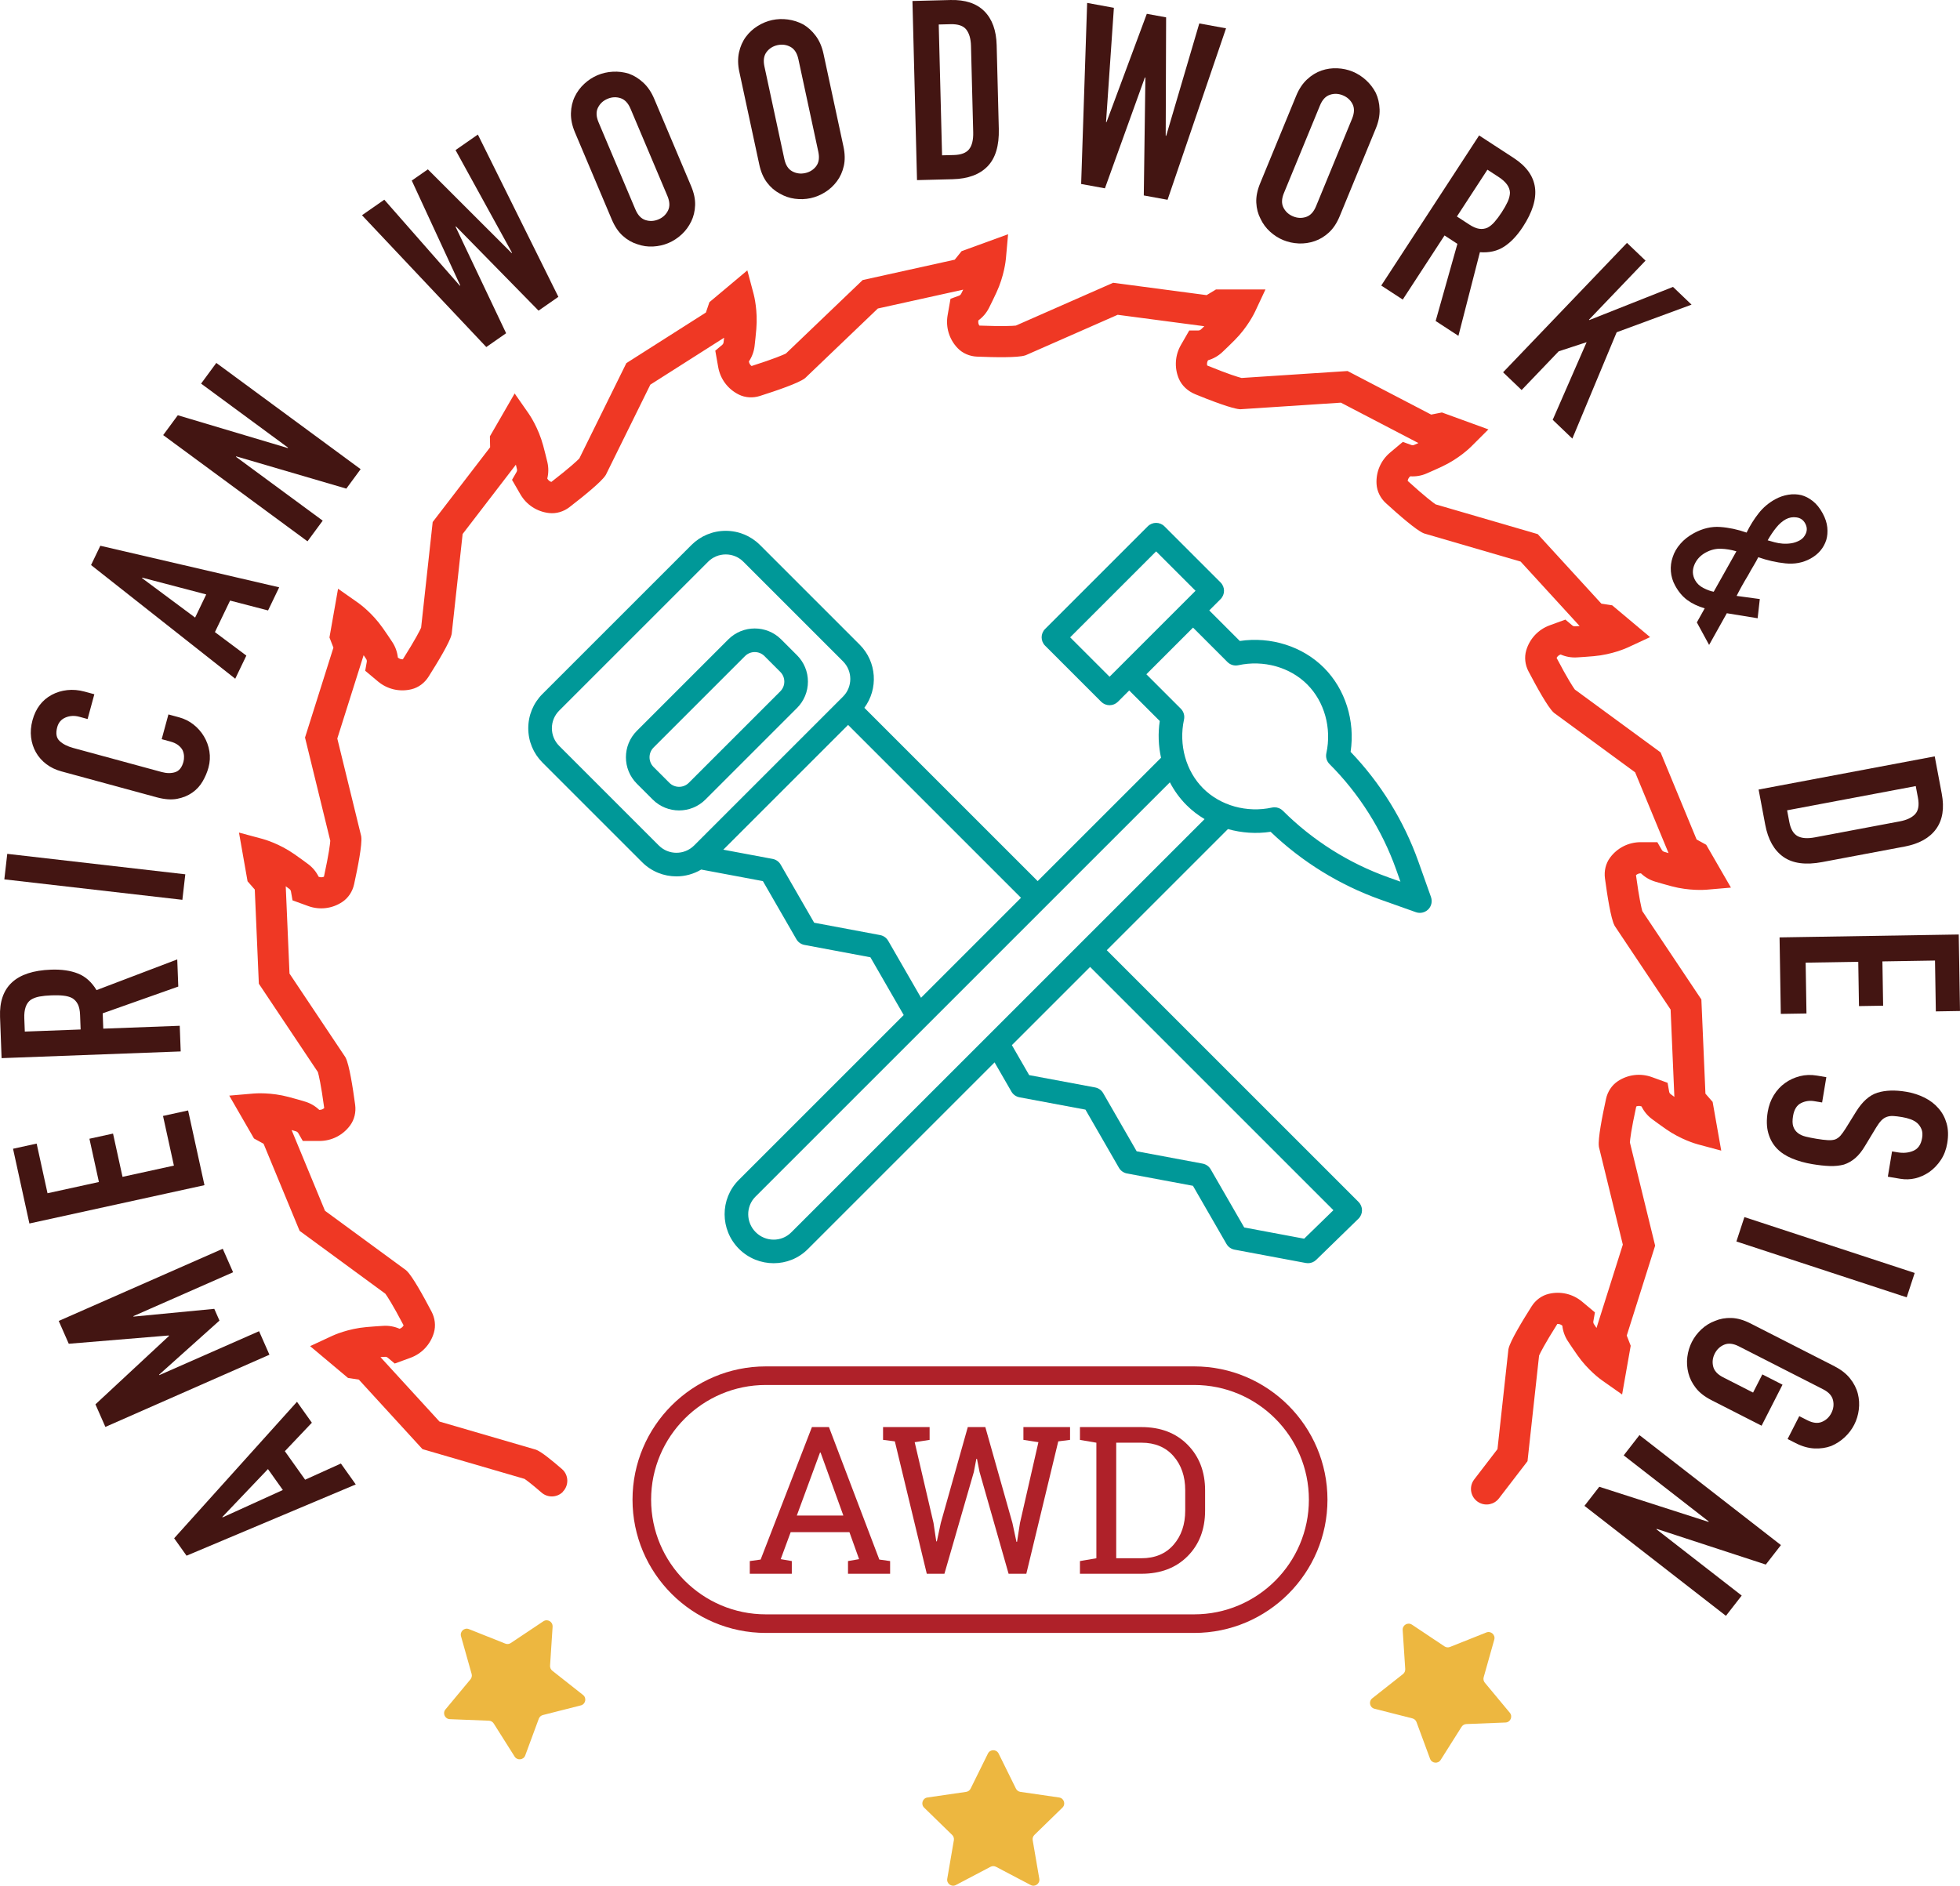 <svg xmlns="http://www.w3.org/2000/svg" id="Layer_2" data-name="Layer 2" viewBox="0 0 1244.64 1197.68"><defs><style>      .cls-1 {        fill: #edb740;      }      .cls-2 {        fill: #009898;      }      .cls-3 {        fill: #431512;      }      .cls-4 {        fill: #af2129;      }      .cls-5 {        fill: #ef3824;      }    </style></defs><g id="AWD"><g><g><path class="cls-1" d="M350.92,1033.12l-1.62,24.79c-.08,1.24.45,2.44,1.43,3.21l19.51,15.39c2.46,1.94,1.63,5.86-1.41,6.63l-24.08,6.12c-1.21.31-2.18,1.19-2.61,2.35l-8.61,23.31c-1.08,2.94-5.07,3.36-6.74.71l-13.27-21.01c-.66-1.05-1.8-1.71-3.05-1.76l-24.83-.98c-3.13-.12-4.76-3.78-2.76-6.19l15.88-19.11c.79-.96,1.07-2.24.73-3.44l-6.74-23.92c-.85-3.01,2.13-5.69,5.04-4.53l23.08,9.2c1.16.46,2.46.32,3.5-.37l20.66-13.8c2.6-1.74,6.07.26,5.87,3.39Z"></path><path class="cls-1" d="M634.14,1113.71l11,22.28c.55,1.12,1.61,1.89,2.84,2.07l24.59,3.57c3.1.45,4.34,4.26,2.09,6.44l-17.79,17.34c-.89.87-1.3,2.12-1.09,3.34l4.2,24.49c.53,3.09-2.71,5.44-5.48,3.98l-21.99-11.56c-1.1-.58-2.42-.58-3.52,0l-21.99,11.56c-2.77,1.46-6.01-.9-5.48-3.98l4.2-24.49c.21-1.23-.2-2.48-1.09-3.34l-17.79-17.34c-2.24-2.19-1.01-5.99,2.09-6.44l24.59-3.57c1.23-.18,2.29-.95,2.84-2.07l11-22.28c1.39-2.81,5.39-2.81,6.78,0Z"></path><path class="cls-1" d="M896.62,1031.85l20.66,13.8c1.03.69,2.34.83,3.5.37l23.08-9.2c2.91-1.16,5.88,1.52,5.04,4.53l-6.74,23.92c-.34,1.2-.06,2.48.73,3.44l15.88,19.11c2,2.41.37,6.07-2.76,6.19l-24.83.98c-1.24.05-2.38.71-3.05,1.76l-13.27,21.01c-1.67,2.65-5.65,2.23-6.74-.71l-8.61-23.31c-.43-1.17-1.41-2.05-2.61-2.35l-24.08-6.12c-3.03-.77-3.87-4.69-1.41-6.63l19.51-15.39c.98-.77,1.51-1.97,1.43-3.21l-1.62-24.79c-.2-3.12,3.26-5.13,5.87-3.39Z"></path></g><g><path class="cls-3" d="M225.94,942.79l-107.47,45.27-7.88-11.07,78-86.68,9.45,13.29-17.15,18.08,12.88,18.11,22.71-10.27,9.45,13.29ZM170.16,933.04l-28.97,30.42.18.26,38.24-17.39-9.45-13.29Z"></path><path class="cls-3" d="M171.08,860.42l-104.16,45.85-6.31-14.34,46.72-43.45-.13-.29-63.53,5.26-6.38-14.48,104.16-45.85,6.57,14.92-63.34,27.88.13.29,51.27-4.93,3.29,7.46-38.33,34.34.13.29,63.35-27.89,6.57,14.92Z"></path><path class="cls-3" d="M129.84,752.73l-111.17,24.34-10.39-47.47,14.99-3.28,6.91,31.54,32.63-7.14-6.02-27.48,14.99-3.28,6.02,27.48,32.63-7.14-6.91-31.54,15.93-3.49,10.39,47.47Z"></path><path class="cls-3" d="M114.74,667.79l-113.73,4.26-.98-26.2c-.72-19.17,10.05-29.17,32.31-30,6.71-.25,12.44.58,17.21,2.48,4.76,1.9,8.68,5.41,11.75,10.52l51.26-19.51.65,17.25-47.99,16.99.36,9.74,48.56-1.82.61,16.29ZM15.74,655.18l35.46-1.33-.35-9.26c-.11-2.88-.59-5.15-1.45-6.82-.86-1.67-2.06-2.96-3.58-3.86-1.52-.8-3.38-1.31-5.58-1.55-2.19-.24-4.73-.3-7.6-.19-2.88.11-5.4.36-7.57.76-2.17.4-4.04,1.11-5.6,2.13-2.9,2.14-4.25,6.03-4.04,11.67l.32,8.47Z"></path><path class="cls-3" d="M115.81,571.49l-113.06-12.99,1.86-16.2,113.06,12.99-1.86,16.2Z"></path><path class="cls-3" d="M106.95,453.75l6.79,1.84c3.39.93,6.43,2.44,9.11,4.55,2.69,2.11,4.9,4.62,6.65,7.53,1.75,2.91,2.91,6.06,3.47,9.47.56,3.41.37,6.86-.58,10.36-.81,2.98-2.05,5.9-3.71,8.77-1.66,2.86-3.85,5.25-6.58,7.15-2.73,1.91-5.93,3.22-9.6,3.93-3.67.71-8.03.38-13.07-.99l-60.46-16.45c-3.6-.98-6.77-2.5-9.52-4.58-2.75-2.08-4.95-4.55-6.59-7.43-1.65-2.88-2.69-6.06-3.12-9.55-.43-3.48-.13-7.13.9-10.94,2.01-7.4,6.07-12.76,12.16-16.07,2.98-1.62,6.26-2.63,9.85-3.03,3.59-.4,7.29-.09,11.09.95l6.17,1.68-4.28,15.73-5.24-1.43c-3.09-.84-6-.69-8.73.44-2.74,1.14-4.51,3.19-5.32,6.17-1.06,3.91-.56,6.83,1.51,8.77,2.07,1.94,4.95,3.42,8.65,4.43l56.14,15.27c3.19.87,6.05.9,8.59.1,2.54-.8,4.3-3,5.27-6.6.28-1.03.4-2.18.36-3.46-.04-1.28-.33-2.54-.87-3.8-.57-1.15-1.49-2.23-2.76-3.24-1.27-1.01-2.99-1.81-5.15-2.39l-5.4-1.47,4.28-15.73Z"></path><path class="cls-3" d="M149.38,431.08l-91.56-72.21,5.89-12.25,113.58,26.4-7.06,14.69-24.12-6.27-9.63,20.03,19.96,14.92-7.06,14.69ZM130.96,377.54l-40.63-10.66-.14.29,33.71,25.07,7.06-14.7Z"></path><path class="cls-3" d="M195.27,343.81l-91.65-67.47,9.29-12.61,69.81,20.83.19-.26-55.22-40.66,9.67-13.13,91.65,67.47-9.1,12.36-69.88-20.48-.19.26,55.09,40.56-9.67,13.13Z"></path><path class="cls-3" d="M303.45,85.45l51.13,103.08-12.59,8.77-52.43-53.48-.26.18,32.1,67.64-12.59,8.77-78.94-83.72,14.17-9.86,47.97,54.63.26-.18-30.79-66.6,10.23-7.12,53.17,53.15.26-.18-35.86-65.21,14.17-9.86Z"></path><path class="cls-3" d="M365.08,84.01c-1.78-4.22-2.62-8.26-2.52-12.12.1-3.86.92-7.39,2.47-10.59,1.48-3.06,3.49-5.76,6.03-8.1,2.54-2.34,5.33-4.16,8.37-5.45,3.04-1.28,6.29-2.02,9.74-2.21,3.45-.18,6.83.23,10.16,1.26,3.27,1.16,6.32,3.05,9.16,5.67,2.84,2.62,5.16,6.04,6.94,10.26l23.4,55.36c1.87,4.42,2.73,8.51,2.58,12.27-.14,3.76-.96,7.17-2.44,10.23-1.54,3.2-3.58,5.97-6.12,8.31-2.54,2.34-5.33,4.16-8.37,5.45-3.04,1.29-6.29,2.02-9.74,2.21-3.45.19-6.81-.3-10.08-1.47-3.32-1.03-6.38-2.79-9.18-5.31-2.8-2.52-5.13-5.99-7-10.4l-23.4-55.36ZM403.5,133.03c1.53,3.63,3.67,5.88,6.41,6.75,2.74.87,5.48.72,8.23-.44,2.75-1.16,4.76-3.03,6.05-5.6,1.28-2.56,1.16-5.67-.38-9.3l-23.4-55.36c-1.53-3.63-3.67-5.88-6.41-6.75-2.74-.87-5.48-.72-8.23.44-2.75,1.16-4.77,3.03-6.05,5.6-1.29,2.57-1.16,5.67.37,9.3l23.4,55.36Z"></path><path class="cls-3" d="M469.49,45.67c-.96-4.48-1.03-8.61-.21-12.38.82-3.77,2.29-7.09,4.4-9.94,2.03-2.73,4.51-5,7.44-6.83,2.93-1.83,6.01-3.09,9.24-3.79,3.23-.69,6.55-.81,9.98-.35,3.42.47,6.67,1.51,9.75,3.14,2.99,1.76,5.64,4.18,7.95,7.28,2.3,3.1,3.93,6.89,4.9,11.37l12.64,58.76c1.01,4.69,1.09,8.87.24,12.54-.84,3.67-2.28,6.87-4.31,9.59-2.11,2.85-4.63,5.19-7.57,7.02-2.93,1.83-6.01,3.09-9.24,3.79-3.23.69-6.56.81-9.98.35-3.42-.46-6.63-1.57-9.62-3.33-3.08-1.63-5.75-3.94-8.03-6.94-2.28-3-3.93-6.84-4.93-11.53l-12.64-58.76ZM498.07,100.99c.83,3.86,2.51,6.47,5.04,7.83,2.52,1.36,5.25,1.73,8.17,1.11,2.91-.63,5.25-2.08,6.99-4.36,1.74-2.28,2.2-5.35,1.37-9.21l-12.64-58.76c-.83-3.85-2.51-6.46-5.04-7.83-2.53-1.36-5.25-1.73-8.17-1.11-2.92.63-5.25,2.09-6.99,4.36-1.74,2.28-2.2,5.35-1.37,9.21l12.64,58.76Z"></path><path class="cls-3" d="M582.32,114.4l-2.9-113.77,24.13-.62c9.37-.24,16.55,2.14,21.53,7.12,4.97,4.99,7.58,12.17,7.82,21.55l1.36,53.21c.27,10.65-2.11,18.58-7.15,23.77-5.04,5.19-12.4,7.91-22.1,8.16l-22.69.58ZM596.11,15.56l2.12,83.09,7.51-.19c4.58-.12,7.8-1.34,9.66-3.68,1.86-2.34,2.73-5.96,2.6-10.86l-1.4-54.81c-.12-4.47-1.11-7.91-2.98-10.32-1.87-2.4-5.21-3.54-10-3.42l-7.51.19Z"></path><path class="cls-3" d="M778.56,17.99l-37.14,108.9-15.09-2.76,1.02-74.89-.31-.06-25.39,70.43-15.1-2.76,3.81-115,16.98,3.11-4.98,72.53.31.06,25.58-68.77,12.26,2.24-.26,75.19.31.06,21.02-71.39,16.98,3.11Z"></path><path class="cls-3" d="M823.11,60.81c1.74-4.24,4.02-7.68,6.84-10.32,2.82-2.64,5.9-4.54,9.26-5.7,3.22-1.1,6.55-1.57,10-1.42,3.45.15,6.71.86,9.76,2.11,3.05,1.26,5.86,3.05,8.42,5.37,2.56,2.32,4.64,5.02,6.26,8.11,1.47,3.14,2.28,6.64,2.42,10.5.14,3.86-.66,7.91-2.41,12.15l-22.87,55.58c-1.82,4.43-4.13,7.92-6.9,10.47-2.78,2.55-5.77,4.37-8.99,5.46-3.36,1.16-6.76,1.66-10.21,1.5-3.46-.16-6.71-.86-9.76-2.11-3.06-1.26-5.86-3.05-8.42-5.37-2.56-2.32-4.58-5.05-6.05-8.19-1.61-3.08-2.51-6.5-2.69-10.27-.18-3.76.64-7.86,2.47-12.29l22.87-55.58ZM815.32,122.59c-1.5,3.65-1.6,6.75-.29,9.3,1.31,2.56,3.34,4.4,6.11,5.54,2.76,1.13,5.5,1.26,8.23.36,2.73-.89,4.85-3.16,6.35-6.81l22.87-55.58c1.5-3.65,1.59-6.75.29-9.3-1.31-2.55-3.35-4.4-6.11-5.54-2.76-1.13-5.51-1.26-8.23-.36-2.73.89-4.85,3.16-6.34,6.81l-22.87,55.58Z"></path><path class="cls-3" d="M877.12,181.36l62.15-95.34,21.96,14.31c16.07,10.47,18.02,25.04,5.86,43.7-3.67,5.62-7.65,9.83-11.95,12.62-4.3,2.79-9.42,3.97-15.37,3.53l-13.64,53.12-14.46-9.43,13.81-49-8.17-5.32-26.53,40.71-13.66-8.9ZM944.55,107.77l-19.38,29.73,7.77,5.06c2.41,1.57,4.55,2.49,6.41,2.75,1.86.26,3.61.03,5.23-.7,1.53-.78,3.02-2,4.48-3.66,1.46-1.65,2.98-3.69,4.55-6.1,1.57-2.41,2.82-4.62,3.75-6.62.93-2,1.42-3.94,1.49-5.8-.07-3.6-2.47-6.95-7.2-10.03l-7.1-4.63Z"></path><path class="cls-3" d="M954.47,236.47l78.7-82.21,11.78,11.27-35.92,37.53.23.22,53.13-21.06,11.78,11.27-47.55,17.54-28.15,67.54-12.47-11.94,21.54-49.31-17.74,5.81-23.54,24.59-11.78-11.27Z"></path><path class="cls-3" d="M1077.54,395.28l4.98-8.9c-4.33-1.28-8.02-3.04-11.05-5.27-3.03-2.23-5.62-5.31-7.76-9.25-1.53-2.81-2.42-5.78-2.67-8.92-.25-3.14.14-6.21,1.19-9.2.94-2.94,2.55-5.73,4.83-8.35,2.27-2.63,5.14-4.89,8.6-6.77,5.52-3,11.06-4.31,16.6-3.93,5.54.38,11.16,1.57,16.86,3.57,2.18-4.46,4.73-8.55,7.63-12.24,2.9-3.7,6.46-6.7,10.67-8.99,2.62-1.42,5.35-2.36,8.2-2.82,2.84-.46,5.59-.37,8.23.25,2.55.67,5,1.95,7.36,3.82,2.36,1.87,4.42,4.45,6.21,7.73,1.68,3.09,2.66,6.07,2.95,8.95.29,2.87.07,5.54-.65,8-1.68,5.16-5.05,9.12-10.11,11.87-4.77,2.59-10.06,3.59-15.85,2.98-5.79-.61-11.54-1.91-17.23-3.91-.8,1.65-1.78,3.42-2.93,5.32-1.15,1.9-2.33,3.97-3.54,6.2-2.76,4.53-5.18,8.88-7.28,13.05l14.73,2-1.37,12.2-19.57-3.19-11.25,20.13-7.79-14.32ZM1083.23,350.88c-3.46,1.89-5.89,4.51-7.28,7.87-1.39,3.36-1.24,6.59.44,9.68,1.17,2.15,2.97,3.84,5.4,5.07,2.42,1.23,4.57,2,6.45,2.32l14.42-25.67c-3.32-.98-6.62-1.53-9.89-1.63-3.27-.1-6.45.69-9.54,2.37ZM1134,329.82c-2.15,1.17-4.19,2.94-6.11,5.33-1.92,2.38-3.71,5.05-5.38,8.02,1.3.38,2.77.8,4.41,1.24,1.63.44,3.34.73,5.11.86,1.77.13,3.58.06,5.43-.22,1.85-.28,3.66-.9,5.44-1.87,1.78-.97,3.08-2.47,3.92-4.5.83-2.03.67-4.13-.51-6.28-1.17-2.16-2.98-3.41-5.42-3.78-2.44-.37-4.74.03-6.9,1.2Z"></path><path class="cls-3" d="M1116.75,501.46l111.84-21.07,4.47,23.72c1.73,9.21.54,16.68-3.59,22.39-4.13,5.71-10.8,9.43-20.02,11.17l-52.31,9.85c-10.47,1.97-18.68.89-24.6-3.25-5.93-4.14-9.8-10.98-11.59-20.51l-4.2-22.31ZM1216.53,499.26l-81.68,15.39,1.39,7.38c.85,4.5,2.58,7.48,5.18,8.95,2.61,1.46,6.32,1.74,11.14.83l53.88-10.15c4.4-.83,7.63-2.36,9.71-4.59,2.07-2.24,2.67-5.71,1.78-10.42l-1.39-7.38Z"></path><path class="cls-3" d="M1130.06,595.36l113.79-1.84.79,48.59-15.34.25-.53-32.29-33.4.54.46,28.13-15.34.25-.46-28.13-33.4.54.52,32.28-16.3.26-.79-48.59Z"></path><path class="cls-3" d="M1198.81,747.35l2.68-16.08,3.63.61c3.68.61,7,.28,9.97-1.01,2.97-1.29,4.8-3.98,5.48-8.08.37-2.21.25-4.06-.37-5.57-.61-1.51-1.48-2.79-2.6-3.84-1.23-1.07-2.68-1.91-4.36-2.51-1.68-.6-3.47-1.06-5.36-1.38-2.21-.37-4.06-.6-5.56-.68-1.5-.09-2.88.09-4.14.53-1.26.44-2.41,1.19-3.46,2.26-1.04,1.07-2.16,2.58-3.35,4.55l-6.94,11.48c-1.96,3.34-4.05,5.97-6.25,7.87-2.21,1.9-4.63,3.28-7.25,4.14-2.72.73-5.71,1.04-8.99.93-3.28-.12-6.96-.51-11.06-1.2-4.73-.79-9.04-1.99-12.93-3.62-3.89-1.62-7.08-3.72-9.57-6.3-2.58-2.7-4.41-5.98-5.49-9.83-1.08-3.85-1.2-8.36-.34-13.51.65-3.89,1.94-7.4,3.86-10.53,1.93-3.14,4.3-5.71,7.12-7.72,2.82-2.02,5.95-3.46,9.4-4.35,3.44-.88,7.06-1.01,10.84-.38l5.99,1-2.68,16.08-5.05-.84c-2.94-.49-5.74-.07-8.4,1.27-2.65,1.34-4.32,4.06-5.01,8.16-.46,2.73-.42,4.93.12,6.58.53,1.65,1.46,3.03,2.8,4.11,1.33,1.09,3.01,1.88,5.03,2.38,2.02.5,4.3.96,6.82,1.38,2.94.49,5.38.79,7.31.89,1.93.11,3.52-.06,4.78-.5,1.28-.54,2.39-1.36,3.33-2.44.94-1.09,1.99-2.56,3.17-4.41l6.65-10.72c4-6.46,8.53-10.49,13.6-12.07,5.07-1.58,11.13-1.79,18.17-.61,4.2.7,8.1,1.94,11.69,3.73,3.59,1.79,6.56,4.07,8.91,6.83,2.36,2.66,4.07,5.84,5.13,9.53,1.06,3.68,1.19,7.9.41,12.62-.67,4-2.01,7.53-4.04,10.59-2.03,3.06-4.45,5.6-7.27,7.62-5.85,3.99-12.04,5.45-18.55,4.36l-7.88-1.32Z"></path><path class="cls-3" d="M1107.74,773l108.13,35.48-5.08,15.49-108.14-35.48,5.08-15.49Z"></path><path class="cls-3" d="M1165.12,867.87c4.08,2.08,7.33,4.63,9.73,7.65,2.41,3.02,4.05,6.25,4.93,9.69.83,3.29,1.03,6.65.6,10.08-.43,3.43-1.4,6.61-2.9,9.55-1.5,2.94-3.51,5.6-6.03,7.96-2.52,2.36-5.38,4.22-8.59,5.58-3.25,1.21-6.8,1.73-10.66,1.56-3.86-.18-7.83-1.3-11.91-3.38l-5.13-2.61,7.41-14.53,5.13,2.61c3.51,1.79,6.6,2.14,9.25,1.04,2.65-1.1,4.66-2.98,6.01-5.64,1.36-2.66,1.7-5.39,1.03-8.18-.67-2.79-2.76-5.09-6.27-6.88l-53.54-27.3c-3.52-1.79-6.6-2.14-9.25-1.04-2.65,1.1-4.66,2.98-6.01,5.63-1.36,2.66-1.7,5.38-1.03,8.18.67,2.79,2.76,5.08,6.27,6.88l19.08,9.73,5.88-11.54,12.82,6.53-13.29,26.06-31.9-16.26c-4.27-2.18-7.57-4.75-9.88-7.73-2.31-2.97-3.88-6.11-4.71-9.4-.88-3.44-1.11-6.87-.67-10.3.43-3.43,1.4-6.61,2.9-9.56,1.5-2.94,3.51-5.6,6.03-7.96,2.52-2.36,5.41-4.15,8.66-5.36,3.21-1.36,6.68-1.98,10.45-1.85,3.76.12,7.78,1.28,12.05,3.45l53.54,27.3Z"></path><path class="cls-3" d="M1041.08,911.47l89.85,69.85-9.61,12.37-69.24-22.65-.2.25,54.14,42.09-10.01,12.87-89.85-69.85,9.42-12.12,69.32,22.3.19-.25-54.01-41.99,10.01-12.87Z"></path></g><g><path class="cls-2" d="M448.01,507.77l58.09-58.09c4.48-4.48,6.95-10.44,6.95-16.77s-2.47-12.29-6.95-16.77l-10.05-10.05c-9.25-9.25-24.3-9.25-33.55,0l-58.09,58.09c-9.25,9.25-9.25,24.3,0,33.55l10.05,10.05c4.62,4.62,10.7,6.94,16.77,6.94,6.07,0,12.15-2.31,16.77-6.94ZM415.02,487.13c-3.4-3.4-3.4-8.94,0-12.35l58.09-58.09c1.7-1.7,3.94-2.55,6.17-2.55s4.47.85,6.17,2.55l10.05,10.05c1.65,1.65,2.56,3.84,2.56,6.17s-.91,4.52-2.56,6.17l-58.09,58.09c-3.4,3.41-8.94,3.41-12.35,0l-10.05-10.05Z"></path><path class="cls-2" d="M908.73,569.78l-8.06-22.66c-9.19-25.83-24.02-49.81-43.01-69.61,2.96-19.68-3.36-39.84-16.97-53.44-13.59-13.59-33.73-19.91-53.39-16.97l-19.4-19.4,7.18-7.18c2.93-2.93,2.93-7.67,0-10.6l-35.63-35.63c-2.93-2.93-7.67-2.93-10.6,0l-65.19,65.19c-2.93,2.93-2.93,7.67,0,10.6l35.63,35.63c1.41,1.41,3.31,2.19,5.3,2.19s3.89-.79,5.3-2.19l7.18-7.18,19.4,19.4c-1.17,7.85-.85,15.78.81,23.34l-78.34,78.33-110.06-110.06c8.92-12.06,7.96-29.18-2.96-40.1l-63.27-63.27c-5.82-5.82-13.56-9.03-21.8-9.03s-15.97,3.21-21.8,9.03l-94.56,94.56c-5.82,5.82-9.03,13.56-9.03,21.8s3.21,15.97,9.03,21.8l63.27,63.27c6.01,6.01,13.9,9.01,21.8,9.01,5.45,0,10.89-1.47,15.72-4.34l39.17,7.34,21.28,36.91c1.09,1.9,2.96,3.22,5.11,3.62l41.89,7.85,21.14,36.68-104.77,104.77c-12.01,12.01-11.93,31.63.17,43.74,6.08,6.08,14.06,9.12,22.01,9.12s15.74-2.99,21.71-8.96l118.59-118.59,10.69,18.54c1.09,1.9,2.96,3.22,5.12,3.63l41.89,7.83,21.26,36.92c1.09,1.9,2.96,3.22,5.12,3.63l41.89,7.83,21.28,36.92c1.09,1.9,2.96,3.22,5.11,3.63l45.27,8.48c.46.09.92.13,1.38.13,1.94,0,3.82-.75,5.23-2.13l26.82-26.12c1.44-1.4,2.25-3.32,2.26-5.32.01-2-.78-3.93-2.2-5.35l-159.87-159.87,76.94-76.94c8.67,2.45,17.93,3.11,27.1,1.73,19.79,18.99,43.78,33.82,69.61,43.01l22.66,8.06c.82.29,1.67.43,2.51.43,1.95,0,3.87-.77,5.3-2.19,2.04-2.05,2.73-5.09,1.76-7.81ZM704.6,429.81l-25.03-25.03,54.59-54.59,25.03,25.03-54.59,54.59ZM418.37,537l-63.27-63.27c-2.99-2.99-4.64-6.97-4.64-11.2s1.65-8.21,4.64-11.2l94.56-94.56c2.99-2.99,6.97-4.64,11.2-4.64s8.21,1.65,11.2,4.64l63.27,63.27c6.17,6.17,6.17,16.22,0,22.39l-94.59,94.59c-6.18,6.14-16.2,6.14-22.36-.03ZM564.01,597.52c-1.09-1.9-2.96-3.22-5.11-3.63l-41.89-7.85-21.28-36.91c-1.09-1.9-2.96-3.22-5.11-3.62l-31.3-5.86,79.24-79.24,109.8,109.8-63.49,63.49-20.85-36.18ZM846.75,768.61l-18.59,18.11-38.06-7.13-21.28-36.92c-1.09-1.9-2.96-3.22-5.12-3.63l-41.89-7.83-21.26-36.92c-1.09-1.9-2.96-3.22-5.12-3.63l-41.89-7.83-10.97-19.04,49.67-49.67,154.5,154.5ZM502.41,782.75c-6.17,6.17-16.27,6.09-22.53-.16-6.26-6.26-6.34-16.37-.17-22.54l263.18-263.18c2.77,5.32,6.31,10.21,10.56,14.46,3.45,3.45,7.31,6.42,11.49,8.9l-262.52,262.52ZM881.52,557.17c-24.99-8.89-48.11-23.5-66.86-42.25-1.42-1.42-3.33-2.19-5.3-2.19-.53,0-1.06.05-1.59.17-16,3.47-32.76-1.2-43.73-12.17-10.97-10.97-15.64-27.73-12.17-43.73.54-2.49-.22-5.09-2.03-6.89l-21.87-21.87,29.63-29.63,21.87,21.87c1.8,1.8,4.39,2.57,6.89,2.02,16-3.47,32.75,1.19,43.73,12.17,10.98,10.98,15.64,27.73,12.17,43.73-.54,2.49.22,5.09,2.03,6.89,18.75,18.75,33.36,41.87,42.25,66.86l2.77,7.8-7.8-2.77Z"></path></g><path class="cls-5" d="M357.39,947.43c4-4.05,3.78-10.65-.51-14.38-6.45-5.61-12.86-10.77-16.05-12.11l-.52-.22-61.23-17.85-37.48-40.94c1.02-.07,2-.13,2.94-.18.64-.04,1.25.18,1.74.59l4.38,3.68,9.95-3.63c7.24-2.64,12.72-8.47,14.91-15.9,1.31-4.46.7-9.27-1.45-13.39-5.26-10.05-12.26-22.68-15.85-26l-.41-.38-51.43-37.71-21.21-51.29c1.12.32,2.05.6,2.8.83.62.19,1.13.6,1.45,1.16l2.86,4.95h10.59c7.71-.02,14.86-3.62,19.45-9.86,2.76-3.74,3.83-8.48,3.21-13.09-1.51-11.24-3.77-25.49-6-29.83l-.26-.5-35.43-53.03-2.39-55.45c.95.69,1.74,1.28,2.38,1.76.5.37.83.91.94,1.56l.99,5.62,9.95,3.62c7.24,2.63,15.19,1.69,21.64-2.6,3.87-2.57,6.5-6.66,7.5-11.2,2.43-11.08,5.18-25.24,4.57-30.09l-.07-.56-15.16-61.95,16.72-52.93c.57.85,1.12,1.67,1.64,2.47.43.66.43,1.34.35,1.79l-.99,5.63,8.12,6.8c5.9,4.94,13.69,6.78,21.22,4.96,4.52-1.09,8.38-4.03,10.87-7.96,6.07-9.58,13.51-21.95,14.59-26.71l.13-.55,6.94-63.4,33.81-44.02c.24.98.47,1.93.69,2.85.15.62.04,1.27-.28,1.83l-2.86,4.95,5.3,9.17c3.85,6.67,10.54,11.06,18.25,11.92,4.61.52,9.25-.91,12.92-3.75,8.99-6.93,20.21-16.02,22.86-20.13l.3-.47,28.21-57.2,46.83-29.8c-.11,1.01-.22,1.99-.33,2.94-.07.62-.38,1.18-.88,1.6l-4.38,3.68,1.85,10.42c1.34,7.58,6.12,13.99,13.06,17.44,4.15,2.07,9,2.31,13.42.9,10.82-3.44,24.48-8.14,28.38-11.1l.45-.34,46.07-44.1,54.2-11.98c-.45.91-.88,1.78-1.3,2.62-.29.58-.79,1.01-1.39,1.23l-5.37,1.96-1.83,10.43c-1.33,7.58.97,15.25,6.31,20.86,3.2,3.36,7.68,5.24,12.31,5.44,11.34.47,25.78.72,30.44-.72l.54-.17,58.38-25.68,55.03,7.27c-.72.7-1.43,1.37-2.12,2.01-.47.44-1.08.68-1.73.68h-5.71s-5.29,9.18-5.29,9.18c-3.73,6.49-4.27,14.21-1.45,21.17,1.9,4.69,5.88,8.24,10.56,10.16,19.32,7.92,25.81,9.24,27.71,9.44l.84.09,63.92-4.19,49.22,25.66c-.92.41-1.82.8-2.68,1.17-.59.25-1.25.26-1.85.04l-5.37-1.95-8.11,6.81c-5.9,4.96-9.06,12.32-8.57,20.04.29,4.65,2.53,8.97,5.97,12.1,8.38,7.65,19.27,17.1,23.76,18.99l.52.22,61.23,17.85,37.48,40.94c-1.16.08-2.13.14-2.92.18-.65.04-1.27-.18-1.76-.59l-4.38-3.68-9.94,3.63c-7.23,2.64-12.71,8.46-14.91,15.89-1.32,4.45-.71,9.26,1.44,13.36,5.27,10.06,12.28,22.72,15.87,26.03l.41.38,51.43,37.71,21.22,51.29c-.97-.28-1.9-.56-2.81-.83-.61-.19-1.12-.6-1.45-1.15l-2.86-4.95h-10.6c-7.71.02-14.86,3.62-19.45,9.86-2.76,3.74-3.83,8.49-3.21,13.1,1.51,11.24,3.76,25.48,6,29.82l.26.5,35.43,53.03,2.39,55.46c-.82-.6-1.61-1.19-2.38-1.76-.5-.37-.82-.91-.94-1.56l-.99-5.63-9.95-3.61c-7.24-2.63-15.19-1.69-21.64,2.59-3.87,2.57-6.5,6.66-7.49,11.2-2.43,11.08-5.18,25.24-4.57,30.09l.07.56,15.16,61.95-16.72,52.93c-.57-.85-1.11-1.67-1.64-2.47-.34-.52-.46-1.14-.35-1.79l.99-5.63-8.12-6.8c-5.9-4.94-13.67-6.78-21.22-4.97-4.5,1.08-8.37,4-10.85,7.91-6.08,9.59-13.53,21.99-14.62,26.76l-.13.55-6.94,63.4-14.78,19.25c-3.69,4.8-2.24,11.76,3.07,14.68h0c4.28,2.36,9.64,1.24,12.62-2.63l18.16-23.64,7.35-67.1c.75-1.69,3.41-7.11,11.6-20.08,1.11-.05,2.18.3,3.04,1.02l.13.11c.37,3.47,1.55,6.82,3.5,9.79,1.8,2.75,3.85,5.77,6.11,8.99,6.68,9.54,14.73,15.33,15.62,15.96l12.72,8.94,5.46-30.95-2.51-6.48,18.03-57.09-16.04-65.57c.13-1.84.77-7.85,4.04-22.83,1.01-.43,2.15-.46,3.2-.08l.16.06c1.53,3.13,3.79,5.88,6.64,8,2.67,1.99,5.63,4.13,8.81,6.36,9.54,6.68,19.09,9.37,20.14,9.66l15.02,4.04-5.46-30.95-4.57-5.23-2.58-59.81-37.5-56.13c-.51-1.77-1.96-7.64-4.02-22.83.81-.75,1.86-1.17,2.98-1.17h.17c2.51,2.42,5.57,4.22,8.98,5.25,3.16.95,6.68,1.95,10.45,2.96,11.25,3.02,21.14,2.28,22.23,2.19l15.49-1.33-15.71-27.21-6.09-3.35-22.88-55.32-54.44-39.91c-1.09-1.49-4.45-6.5-11.59-20.09.5-.98,1.35-1.73,2.41-2.12l.16-.06c3.19,1.41,6.69,2.06,10.23,1.86,3.23-.18,6.88-.45,10.84-.79,11.6-1.02,20.64-5.09,21.63-5.55l14.1-6.55-24.07-20.2-6.87-1.06-40.42-44.16-64.81-18.89c-1.53-1.03-6.41-4.59-17.76-14.91.14-1.09.68-2.09,1.53-2.81l.13-.11c3.49.24,6.99-.35,10.25-1.75,3.03-1.3,6.37-2.8,9.91-4.45,10.56-4.92,17.66-11.84,18.43-12.61l11.01-10.98-29.53-10.75-6.82,1.35-53.09-27.67-67.28,4.41c-1.96-.49-7.99-2.24-21.87-7.93-.24-1.07-.08-2.2.48-3.17l.09-.15c3.35-.97,6.44-2.72,9.04-5.15,2.41-2.26,5.03-4.81,7.79-7.57,8.24-8.23,12.54-17.16,13.01-18.15l6.6-14.09h-31.43l-5.94,3.6-59.35-7.85-61.78,27.19c-1.84.2-7.86.61-23.19,0-.6-.92-.83-2.04-.63-3.14l.03-.16c2.82-2.06,5.13-4.76,6.73-7.93,1.47-2.91,3.06-6.2,4.73-9.78,4.92-10.56,5.91-20.42,6.01-21.51l1.38-15.49-29.53,10.75-4.35,5.41-58.46,12.93-48.76,46.68c-1.66.81-7.18,3.26-21.79,7.92-.88-.66-1.47-1.63-1.67-2.74l-.03-.16c1.95-2.9,3.19-6.23,3.61-9.75.39-3.32.76-6.95,1.1-10.8,1.02-11.6-1.42-21.21-1.7-22.27l-4-15.03-24.08,20.2-2.24,6.58-50.51,32.14-29.86,60.54c-1.28,1.33-5.63,5.52-17.76,14.9-1.05-.32-1.94-1.03-2.5-2l-.09-.15c.84-3.38.87-6.94.06-10.4-.76-3.21-1.65-6.75-2.66-10.53-3.02-11.25-8.59-19.44-9.22-20.34l-8.9-12.76-15.72,27.22.14,6.95-36.47,47.48-7.35,67.1c-.75,1.69-3.41,7.11-11.6,20.08-1.1.07-2.18-.3-3.04-1.02l-.13-.11c-.37-3.47-1.55-6.82-3.5-9.78-1.79-2.74-3.84-5.76-6.11-8.99-6.68-9.55-14.73-15.34-15.63-15.97l-12.73-8.94-5.46,30.94,2.51,6.48-18.03,57.09,16.04,65.57c-.13,1.84-.76,7.84-4.03,22.83-1.01.43-2.15.46-3.2.08l-.16-.06c-1.53-3.13-3.79-5.88-6.63-8-2.59-1.94-5.56-4.08-8.81-6.36-9.54-6.68-19.09-9.37-20.14-9.66l-15.01-4.04,5.45,30.95,4.58,5.23,2.58,59.81,37.5,56.13c.51,1.77,1.96,7.64,4.02,22.84-.81.75-1.86,1.17-2.99,1.17h-.17c-2.51-2.42-5.57-4.22-8.97-5.25-3.03-.92-6.65-1.94-10.46-2.96-11.25-3.02-21.14-2.28-22.23-2.18l-15.49,1.33,15.71,27.22,6.09,3.35,22.88,55.32,54.44,39.92c1.09,1.49,4.46,6.5,11.59,20.08-.5.98-1.35,1.73-2.41,2.12l-.16.06c-3.19-1.41-6.68-2.06-10.22-1.86-3.24.18-6.89.45-10.84.79-11.61,1.01-20.65,5.09-21.64,5.55l-14.1,6.55,24.07,20.2,6.87,1.06,40.42,44.16,64.8,18.89c1.17.79,4.31,3.06,10.81,8.71,3.94,3.43,9.88,3.23,13.56-.49h0Z"></path><path class="cls-4" d="M758.33,1037.11h-272.03c-46.67,0-84.64-37.97-84.64-84.64s37.97-84.64,84.64-84.64h272.03c46.67,0,84.64,37.97,84.64,84.64s-37.97,84.64-84.64,84.64ZM486.3,879.63c-40.16,0-72.83,32.67-72.83,72.84s32.67,72.84,72.83,72.84h272.03c40.16,0,72.84-32.67,72.84-72.84s-32.67-72.84-72.84-72.84h-272.03Z"></path><g><path class="cls-4" d="M476.11,991.47l6.91-.96,32.57-84.14h10.81l31.99,84.14,6.85.96v8.06h-26.74v-8.06l7.04-1.22-6.14-17.15h-37.3l-6.33,17.15,7.04,1.22v8.06h-26.68v-8.06ZM505.99,962.55h29.56l-14.46-39.99h-.38l-14.72,39.99Z"></path><path class="cls-4" d="M590.32,914.5l-9.47,1.47,11.96,51.32,1.73,11.64.38.06,2.5-11.71,17.15-60.91h11.13l17.21,60.91,2.56,11.96h.38l1.86-11.96,11.71-51.32-9.53-1.47v-8.13h29.62v8.13l-7.49.96-20.28,84.08h-11.26l-18.43-64.62-1.66-8.38h-.38l-1.6,8.38-18.68,64.62h-11.2l-20.28-84.08-7.49-.96v-8.13h29.56v8.13Z"></path><path class="cls-4" d="M724.82,906.37c12.16,0,21.94,3.74,29.34,11.23,7.4,7.49,11.1,17.16,11.1,29.02v12.73c0,11.9-3.7,21.57-11.1,29.02-7.4,7.44-17.18,11.16-29.34,11.16h-39.03v-8.06l10.43-1.79v-73.39l-10.43-1.79v-8.13h39.03ZM708.82,916.29v73.39h15.99c8.62,0,15.41-2.84,20.38-8.51,4.97-5.67,7.45-12.95,7.45-21.82v-12.86c0-8.79-2.48-16.02-7.45-21.69-4.97-5.67-11.76-8.51-20.38-8.51h-15.99Z"></path></g></g></g></svg>